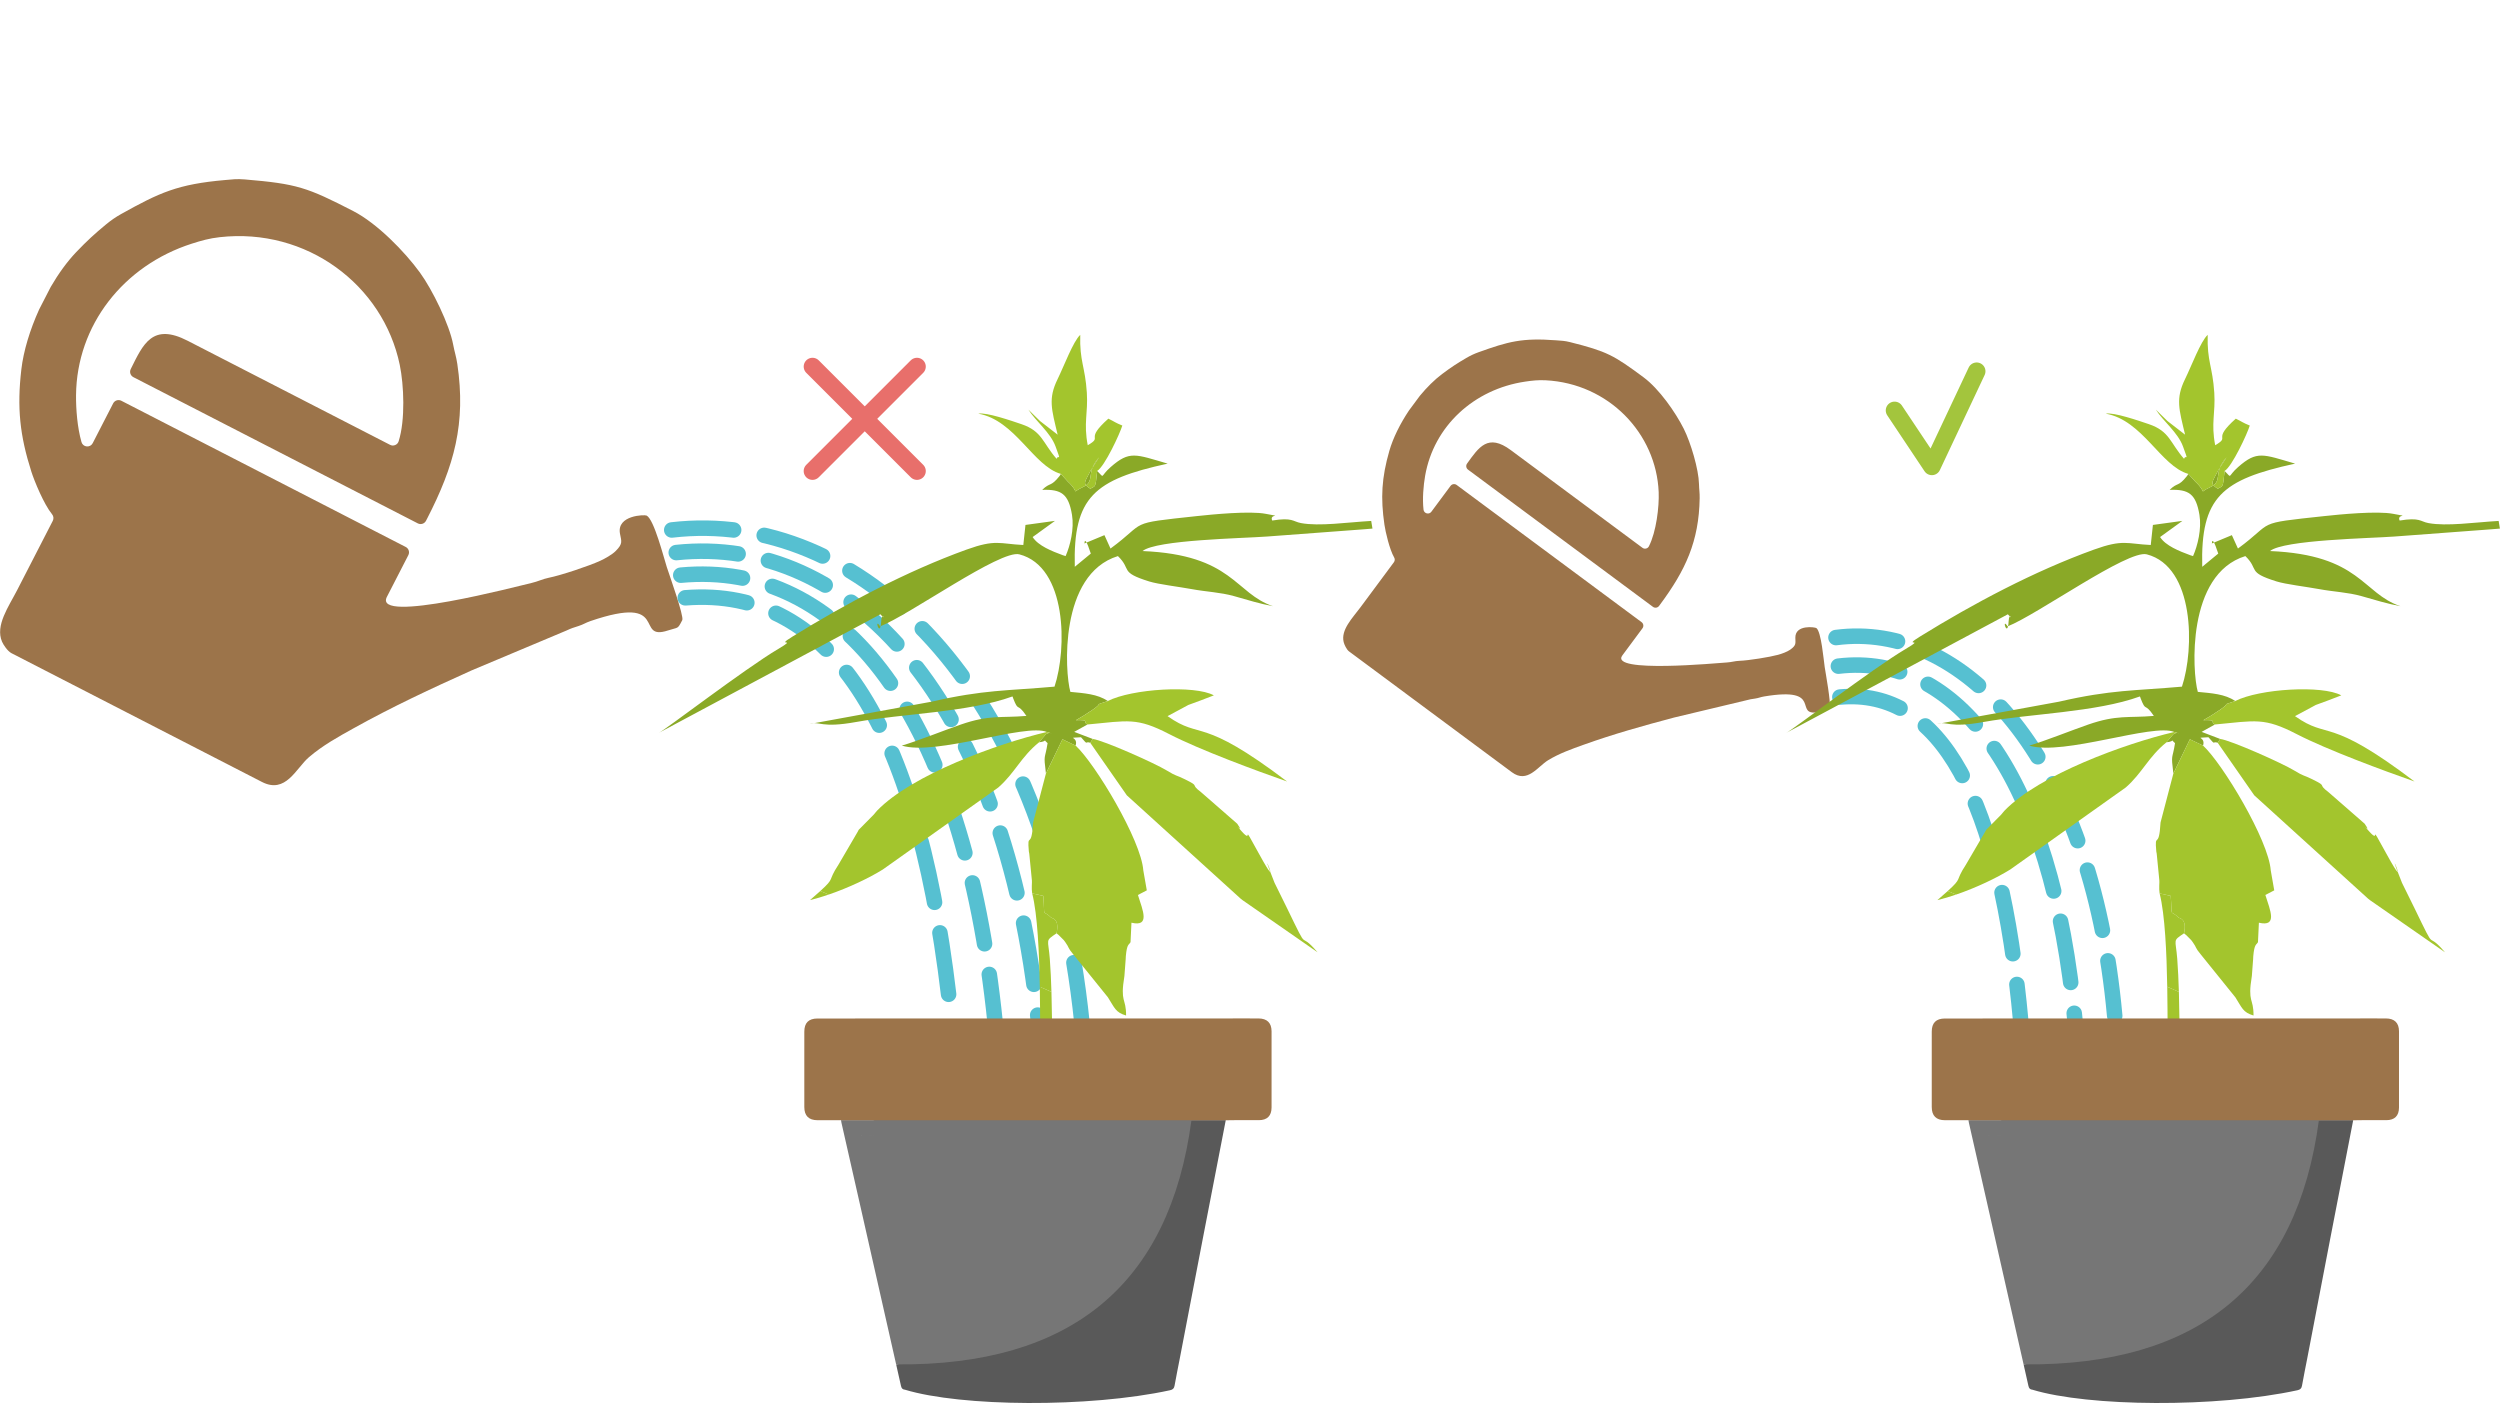 <?xml version="1.0" encoding="UTF-8"?>
<!DOCTYPE svg PUBLIC "-//W3C//DTD SVG 1.1//EN" "http://www.w3.org/Graphics/SVG/1.1/DTD/svg11.dtd">
<!-- Creator: CorelDRAW X6 -->
<svg xmlns="http://www.w3.org/2000/svg" xml:space="preserve" width="335px" height="190px" version="1.1" style="shape-rendering:geometricPrecision; text-rendering:geometricPrecision; image-rendering:optimizeQuality; fill-rule:evenodd; clip-rule:evenodd"
viewBox="0 0 654683 371343"
 xmlns:xlink="http://www.w3.org/1999/xlink">
 <defs>
  <style type="text/css">
   <![CDATA[
    .str1 {stroke:#E86F6B;stroke-width:4616.77;stroke-linecap:round}
    .str2 {stroke:#A3C53D;stroke-width:4616.77;stroke-linecap:round;stroke-linejoin:round}
    .str0 {stroke:#56C0D1;stroke-width:4062.75;stroke-linecap:round;stroke-linejoin:round;stroke-dasharray:16251.02 8125.51}
    .fil1 {fill:none}
    .fil5 {fill:#767676}
    .fil2 {fill:#8AA927}
    .fil0 {fill:#9C744A}
    .fil3 {fill:#A3C52D}
    .fil4 {fill:#595959;fill-rule:nonzero}
    .fil6 {fill:#9C744A;fill-rule:nonzero}
   ]]>
  </style>
 </defs>
 <g id="Слой_x0020_1">
  <path class="fil0" d="M111818 135851l-277 538c-399,777 -1360,1084 -2137,685l-74497 -38298c-771,-397 -1080,-1341 -694,-2117 3250,-6547 5655,-12170 14912,-7412l53012 27255c431,219 888,240 1334,53 448,-185 757,-522 903,-983 1784,-5603 1378,-14793 295,-20010 -4354,-20985 -24423,-36013 -47163,-33446 -2700,303 -4815,898 -7319,1702 -17883,5741 -30134,21348 -30300,39695 -35,3610 337,8444 1426,12262 183,637 709,1078 1371,1142 661,65 1263,-263 1566,-854l5360 -10424c399,-778 1359,-1085 2137,-686l74485 38294c778,399 1085,1357 685,2135l-5621 10932c-3730,7258 34783,-2940 37890,-3640 1642,-369 2835,-1022 4449,-1348 3317,-667 10611,-3119 13492,-4439 1251,-572 3109,-1604 4074,-2565 2016,-2006 1485,-2580 1129,-4619 -833,-4785 6447,-4958 6995,-4676 1946,999 4482,11013 5279,13494 579,1801 4559,12900 4051,13888l-60 115c-1212,2355 -942,1687 -3684,2590 -8911,2932 796,-9677 -20316,-2454 -1307,448 -1773,859 -3112,1291 -1362,441 -1768,535 -3119,1165 -20,10 -37,17 -57,26l-24808 10427c-12,4 -24,9 -37,16 -10566,4760 -20723,9490 -30914,15164 -3943,2193 -8070,4466 -11676,7564 -3393,2918 -6043,9691 -12299,6475l-65611 -33732c-998,-513 -2108,-2184 -2461,-3008 -1821,-4229 1750,-9194 3952,-13474 3112,-6053 6223,-12107 9337,-18162 296,-575 224,-1233 -184,-1732 -2126,-2587 -4633,-8684 -5416,-11140 -3024,-9476 -3799,-16747 -2624,-26823 560,-4797 2241,-10335 4635,-15626 11,-25 21,-46 34,-71l2999 -5834c14,-25 25,-48 39,-71 2008,-3458 4287,-6611 6690,-9123 2816,-2943 4769,-4730 7731,-7181 1362,-1127 2622,-1990 3998,-2757 10092,-5620 14773,-7813 27248,-8908 1893,-166 3003,-334 5104,-159 13744,1157 16325,2062 28423,8280 6283,3232 13488,10628 17467,16094 3308,4541 7754,13684 8722,18899 360,1944 787,3056 1087,5076 2299,15524 -797,26648 -7925,40515z"/>
  <path class="fil1 str0" d="M179442 156564c38661,-3043 61932,34102 69808,111432"/>
  <g id="_1670777232">
   <path class="fil1 str0" d="M178260 150636c41891,-3908 74058,35918 82354,117356"/>
   <path class="fil1 str0" d="M177081 144715c45119,-4778 86183,37733 94895,123277"/>
  </g>
  <path class="fil1 str0" d="M175899 138796c48349,-5644 98309,39550 107441,129200"/>
  <g id="_1670779696">
   <path class="fil2" d="M287311 123337c2116,2054 577,1586 3557,-1030 4940,-4332 6463,-3349 14912,-886 -19224,4183 -24778,8751 -24326,27020l4197 -3461c-2246,-6897 -1496,-494 -1678,-2650l5244 -2179 1591 3509c9838,-7209 3943,-6494 22627,-8500 4042,-438 13866,-1405 18047,-588 4935,974 764,-171 1678,1754 5314,-877 5374,256 7516,663 4811,905 12130,-199 18407,-559l330 2004 -2225 182 -25388 1898c-6318,477 -29023,851 -32601,3802 23718,992 24162,11126 34175,14443 -3326,-595 -6694,-1641 -10196,-2636 -3652,-1025 -7202,-1115 -11119,-1840 -3303,-612 -8700,-1246 -11120,-2004 -7934,-2476 -4466,-3044 -8187,-6641 -15453,4762 -13925,30376 -12454,35561 3559,348 7135,552 9799,2398 -4206,1425 -757,106 -4049,2339 -1701,1156 -2777,1833 -4294,2677 3906,-108 1542,393 3017,1125l-3469 1936 4845 1852 -646 1001c-1528,-540 -335,963 -2419,-1447 -4213,300 -614,-346 -1408,2188l-3451 -1652 -4329 8954c-671,-5379 -258,-3460 437,-7948 -1450,-1235 323,-519 -2258,-208l1627 -1904c912,-1168 2874,-9 441,-808 -5554,-2355 -29021,6316 -37989,3569 4165,-1214 10850,-3918 15432,-5508 7557,-2618 10434,-1692 17202,-2269 -2558,-3791 -1974,-723 -3509,-4712 -21,-48 -46,-281 -148,-385 -11521,4183 -28891,4511 -40911,6685 -9421,1706 -9395,-305 -12191,529l31918 -5843c13703,-3169 19857,-2839 32200,-3940 3287,-9850 3331,-31378 -9208,-34649 -4931,-1286 -28673,15808 -36450,18866 -1708,-2634 40,3401 264,-1341 131,-2758 1452,162 -199,-1828l-58079 31078c1427,-575 22671,-16891 31288,-21978 5485,-3241 -1101,-241 3774,-3265 13922,-8605 29811,-17082 45582,-22779 7636,-2754 8564,-1507 14859,-1200l563 -5256 7724 -1062 -5845 4233c1445,2286 5048,3703 7915,4763 162,57 476,171 721,226 1209,-2738 2278,-7140 1671,-10803 -912,-5473 -2782,-6736 -7805,-6538 2152,-2096 2177,-662 4534,-3615 78,-101 265,-369 346,-574l1851 2038c3438,3190 485,3001 3872,1452 3499,-1598 623,-3721 4291,-7826l-2214 3500c-1521,3056 -2283,3310 -67,4734 1281,-865 1346,102 1778,-4667z"/>
   <path class="fil3" d="M275342 259765l-3052 -1330c-148,-8737 -586,-18917 -1994,-24462l2906 656c491,6292 -402,3282 2066,5681 219,212 2244,228 1422,4115 -3098,2099 -2189,1335 -1778,6681 208,2719 337,5632 430,8659z"/>
   <path class="fil3" d="M275342 259765l-3050 -1330c72,4231 79,8130 100,11000l97 8113 3153 -521c-111,-5926 -139,-11794 -300,-17262z"/>
   <path class="fil3" d="M281671 195262c5134,4741 17168,24794 17729,32695l916 5220 -2324 1212c1283,4076 3247,8409 -1697,7262l-240 5099c-416,771 -940,346 -1235,3700 -19,215 -19,494 -33,716l-332 4418c-1175,7142 455,5647 436,10372 -2816,-829 -3007,-2029 -4755,-4762l-9088 -11263c-1544,-1847 -990,-1683 -2041,-3130 -124,-171 -281,-395 -408,-556l-1401 -1402c-95,-90 -360,-256 -508,-418 817,-3880 -1203,-3901 -1427,-4120 -2463,-2394 -1574,619 -2057,-5681l-2915 -649c-210,-1359 0,-3028 -65,-3370l-690 -7027c-11,-161 -97,-438 -111,-597 -498,-5469 704,-123 1115,-7586l3359 -12820 4319 -8964 3453 1651z"/>
   <path class="fil3" d="M285503 194523l647 -1002c2850,376 16244,6348 19358,8246 2760,1678 2301,1094 4790,2326 4261,2108 1050,986 4240,3385l9462 8254c2232,3281 -1641,-1186 1108,1928 3400,3846 -498,-3336 4518,5810 7026,12814 -1113,-5399 4155,7752l3342 6782c6113,12638 2519,5078 7911,11394l-19596 -13620c-154,-127 -376,-291 -533,-413l-29817 -27070 -9585 -13772z"/>
   <path class="fil3" d="M216983 234292l-2169 -947c4009,-3633 1749,-2327 4741,-6879l4998 -8555c99,-163 200,-424 307,-584l3945 -3989c143,-154 295,-371 436,-524 143,-150 298,-367 443,-519 9086,-9390 31572,-17567 44457,-20593 384,125 654,201 843,245 512,127 365,9 0,0 -353,-10 -910,80 -1288,561l-1616 1909c-4741,3832 -6316,8026 -10646,11812l-30249 21484c-3541,2204 -8885,4762 -14202,6579z"/>
   <path class="fil3" d="M216983 234292l-2169 -947c-695,628 -1582,1408 -2717,2392 1590,-390 3236,-880 4886,-1445z"/>
   <path class="fil3" d="M287311 123335c-427,4771 -497,3802 -1778,4667 -2218,-1419 -1459,-1671 67,-4734l2212 -3495c-3673,4099 -788,6221 -4285,7821 -3393,1551 -445,1738 -3871,-1452l-1854 -2034c-7213,-2041 -11932,-14060 -21622,-15773 2100,-420 8691,1863 11325,2756 5466,1854 5508,4891 9196,9077 455,-1346 1325,1188 -272,-3218 -1348,-3715 -5240,-6653 -7121,-9675 870,910 2045,1981 3058,3001l4601 3564c-1588,-6653 -2523,-9413 -26,-14522 1736,-3543 4070,-9859 5947,-11634 -201,7013 1283,8255 1726,15175 342,5367 -895,7913 236,13744 4263,-2472 -1150,-1119 5397,-6962 1708,831 1826,1071 3659,1805 -607,2055 -4647,10781 -6595,11889z"/>
   <path class="fil3" d="M284774 189742c-1480,-734 882,-1235 -3020,-1126 1524,-852 2588,-1517 4296,-2678 3292,-2235 -157,-919 4040,-2341 6366,-3231 22814,-4222 27786,-1484 -2207,905 -4492,1692 -6687,2516l-5441 2925c9021,6373 8381,-259 31306,17121 -7738,-2712 -22802,-8252 -30868,-12417 -8525,-4402 -10662,-3529 -21412,-2516z"/>
  </g>
  <g id="_1670782672">
   <path class="fil4" d="M228668 293352l92329 0c-4074,20794 -8036,41611 -12043,62418 -459,2376 -944,4746 -1369,7129 -129,734 -457,1038 -1196,1200 -21274,4631 -54724,4314 -69380,-132 -647,-67 -921,-334 -1074,-1008l-1265 -5626c7366,-845 11768,-8864 8188,-15519 -175,-503 -448,-1226 -679,-1692 -120,-808 -330,-1588 -621,-2327 -177,-1540 -997,-3788 -1523,-5282 -307,-1297 -478,-2606 -967,-3859 -697,-2332 -335,-4802 -806,-7175 -71,-845 -155,-1886 -305,-2698 -57,-1401 -720,-4395 -1258,-5593 -480,-1291 -895,-2627 -1362,-3918 -316,-1022 -757,-2003 -997,-3047 -180,-1135 -528,-2149 -872,-3232 -144,-782 -395,-1542 -566,-2333 -349,-2990 -1934,-5600 -4234,-7306z"/>
   <path class="fil5" d="M234670 357331c45833,406 71613,-20921 77340,-63979l-91783 0 120 695 4630 20422 9693 42862zm-5450 -59079c1000,4938 1951,9887 2920,14832l7124 36364c351,1789 669,3582 764,5429l-15016 -57560c1281,0 2401,-60 3504,42 268,25 633,547 704,893zm2920 14832c-969,-4945 -1920,-9894 -2920,-14832 -71,-346 -436,-868 -704,-893 -1103,-102 -2223,-42 -3504,-42l15016 57560c-95,-1847 -413,-3640 -764,-5429l-7124 -36364z"/>
   <path class="fil6" d="M272011 270247c0,0 0,2 0,5 -8569,0 -17140,0 -25709,0 -10404,2 -20808,2 -31211,9 -1332,2 -2145,686 -2145,1761 -2,1083 803,1773 2133,1785 1459,13 2920,-12 4379,-12 13322,0 26646,-2 39967,0 12574,5 25148,7 37722,14 10588,7 21177,21 31765,25 1208,3 2082,-794 2076,-1844 -7,-1092 -693,-1653 -2062,-1667 -2768,-27 -5535,-71 -8301,-74 -16205,-7 -32409,-2 -48614,-2zm54600 -3525l-2604 0 -173 0c-1794,2 -3590,5 -5383,5 -18368,2 -36736,7 -55101,9 -16425,0 -32849,0 -49273,5 -2322,2 -3458,1140 -3458,3439 -2,2881 -2,5762 -2,8643l0 2777c0,2777 0,5556 2,8333 0,2283 1166,3442 3449,3446 6697,7 13391,14 20085,17 12532,2 74312,0 86844,0 0,-49 3823,-28 8670,-30 2175,0 3317,-1138 3322,-3311 5,-6657 7,-13314 0,-19970 -5,-2197 -1184,-3351 -3426,-3358 -925,-3 -1851,-3 -2777,-5l-175 0z"/>
  </g>
  <g id="_1670785072">
   <path class="fil1 str1" d="M212764 96008c9120,9120 18241,18241 27361,27361"/>
   <path class="fil1 str1" d="M240123 96008c-9121,9120 -18241,18241 -27362,27361"/>
  </g>
  <path class="fil0" d="M434729 158344l-259 350c-376,506 -1094,612 -1597,236l-48437 -35939c-501,-372 -612,-1078 -247,-1584 3077,-4270 5445,-7985 11463,-3518l34469 25575c279,207 603,274 942,194 337,-79 598,-282 755,-594 1923,-3769 2712,-10348 2555,-14180 -635,-15418 -13132,-28446 -29586,-29289 -1956,-99 -3528,74 -5400,353 -13377,1983 -23910,11632 -26179,24649 -446,2560 -748,6037 -423,8878 56,476 379,848 841,972 461,125 928,-39 1212,-422l5030 -6778c376,-505 1094,-611 1597,-237l48430 35934c505,374 612,1092 235,1598l-5272 7107c-3502,4718 25053,1988 27343,1854 1209,-70 2135,-395 3319,-437 2433,-85 7904,-971 10106,-1572 956,-260 2396,-775 3193,-1343 1669,-1189 1357,-1660 1343,-3149 -30,-3499 5164,-2767 5517,-2504 1268,939 1896,8349 2170,10205 201,1348 1727,9700 1251,10342l-55 74c-1138,1530 -868,1089 -2922,1408 -6674,1038 1699,-6780 -14144,-4123 -981,164 -1362,402 -2364,552 -1018,154 -1318,173 -2352,461 -14,5 -28,9 -44,12l-18845 4501c-10,2 -19,5 -28,7 -8066,2142 -15836,4312 -23740,7149 -3058,1097 -6258,2228 -9182,4007 -2752,1674 -5427,6175 -9495,3158l-42661 -31655c-646,-480 -1240,-1795 -1394,-2423 -799,-3218 2322,-6328 4386,-9109 2920,-3936 5842,-7874 8762,-11810 277,-374 305,-849 72,-1251 -1207,-2087 -2274,-6713 -2542,-8550 -1038,-7087 -736,-12343 1279,-19363 961,-3343 2805,-7078 5125,-10559 11,-16 21,-30 32,-46l2814 -3792c14,-17 23,-30 37,-47 1833,-2220 3820,-4194 5822,-5697 2345,-1761 3942,-2800 6334,-4196 1099,-640 2096,-1104 3162,-1489 7831,-2810 11413,-3818 20402,-3135 1364,104 2172,115 3645,485 9628,2433 11357,3377 19222,9215 4086,3031 8335,9129 10524,13478 1816,3615 3903,10631 3979,14449 30,1424 204,2264 178,3735 -185,11297 -3689,18836 -10378,27853z"/>
  <path class="fil1 str0" d="M481822 182554c26267,-2334 42077,26147 47428,85442"/>
  <path class="fil1 str0" d="M481434 174463c30655,-3663 56112,27941 62033,93533"/>
  <path class="fil1 str0" d="M480806 166972c32851,-4328 66793,30328 72998,99069"/>
  <g id="_1670786576">
   <path class="fil2" d="M582581 123337c2116,2054 577,1586 3557,-1030 4940,-4332 6463,-3349 14912,-886 -19224,4183 -24778,8751 -24326,27020l4197 -3461c-2246,-6897 -1496,-494 -1678,-2650l5244 -2179 1591 3509c9838,-7209 3943,-6494 22627,-8500 4042,-438 13866,-1405 18047,-588 4935,974 764,-171 1678,1754 5314,-877 5374,256 7516,663 4810,905 12130,-199 18407,-559l330 2004 -2225 182 -25388 1898c-6318,477 -29023,851 -32601,3802 23718,992 24162,11126 34175,14443 -3326,-595 -6694,-1641 -10196,-2636 -3652,-1025 -7202,-1115 -11119,-1840 -3304,-612 -8701,-1246 -11120,-2004 -7934,-2476 -4466,-3044 -8188,-6641 -15452,4762 -13924,30376 -12453,35561 3559,348 7135,552 9799,2398 -4206,1425 -757,106 -4049,2339 -1701,1156 -2777,1833 -4294,2677 3906,-108 1542,393 3017,1125l-3469 1936 4845 1852 -646 1001c-1528,-540 -335,963 -2419,-1447 -4213,300 -614,-346 -1408,2188l-3452 -1652 -4328 8954c-671,-5379 -258,-3460 437,-7948 -1450,-1235 323,-519 -2258,-208l1627 -1904c912,-1168 2874,-9 441,-808 -5554,-2355 -29021,6316 -37989,3569 4165,-1214 10850,-3918 15432,-5508 7557,-2618 10434,-1692 17202,-2269 -2558,-3791 -1974,-723 -3509,-4712 -21,-48 -46,-281 -148,-385 -11521,4183 -28891,4511 -40911,6685 -9421,1706 -9395,-305 -12191,529l31918 -5843c13703,-3169 19857,-2839 32200,-3940 3287,-9850 3331,-31378 -9208,-34649 -4931,-1286 -28673,15808 -36450,18866 -1708,-2634 40,3401 264,-1341 131,-2758 1452,162 -199,-1828l-58079 31078c1427,-575 22671,-16891 31288,-21978 5485,-3241 -1101,-241 3774,-3265 13922,-8605 29811,-17082 45582,-22779 7636,-2754 8564,-1507 14859,-1200l563 -5256 7724 -1062 -5845 4233c1445,2286 5048,3703 7915,4763 162,57 476,171 721,226 1209,-2738 2278,-7140 1671,-10803 -912,-5473 -2782,-6736 -7805,-6538 2152,-2096 2177,-662 4534,-3615 78,-101 265,-369 346,-574l1851 2038c3438,3190 485,3001 3872,1452 3499,-1598 623,-3721 4291,-7826l-2214 3500c-1521,3056 -2283,3310 -67,4734 1281,-865 1346,102 1778,-4667z"/>
   <path class="fil3" d="M570612 259765l-3052 -1330c-148,-8737 -586,-18917 -1995,-24462l2907 656c491,6292 -402,3282 2066,5681 219,212 2244,228 1422,4115 -3098,2099 -2189,1335 -1778,6681 208,2719 337,5632 430,8659z"/>
   <path class="fil3" d="M570612 259765l-3050 -1330c72,4231 79,8130 100,11000l96 8113 3154 -521c-111,-5926 -139,-11794 -300,-17262z"/>
   <path class="fil3" d="M576941 195262c5134,4741 17168,24794 17729,32695l916 5220 -2325 1212c1284,4076 3248,8409 -1696,7262l-240 5099c-416,771 -940,346 -1235,3700 -19,215 -19,494 -33,716l-332 4418c-1175,7142 455,5647 436,10372 -2816,-829 -3007,-2029 -4755,-4762l-9088 -11263c-1544,-1847 -990,-1683 -2041,-3130 -124,-171 -281,-395 -408,-556l-1401 -1402c-95,-90 -361,-256 -508,-418 817,-3880 -1203,-3901 -1427,-4120 -2463,-2394 -1574,619 -2057,-5681l-2915 -649c-210,-1359 0,-3028 -65,-3370l-690 -7027c-12,-161 -97,-438 -111,-597 -498,-5469 704,-123 1115,-7586l3359 -12820 4319 -8964 3453 1651z"/>
   <path class="fil3" d="M580773 194523l646 -1002c2851,376 16245,6348 19359,8246 2760,1678 2301,1094 4789,2326 4262,2108 1051,986 4241,3385l9462 8254c2232,3281 -1641,-1186 1108,1928 3400,3846 -499,-3336 4518,5810 7026,12814 -1113,-5399 4155,7752l3342 6782c6113,12638 2519,5078 7911,11394l-19596 -13620c-154,-127 -376,-291 -533,-413l-29817 -27070 -9585 -13772z"/>
   <path class="fil3" d="M512253 234292l-2169 -947c4009,-3633 1749,-2327 4741,-6879l4998 -8555c99,-163 200,-424 307,-584l3945 -3989c143,-154 295,-371 436,-524 143,-150 298,-367 443,-519 9086,-9390 31572,-17567 44457,-20593 383,125 654,201 843,245 512,127 365,9 0,0 -353,-10 -910,80 -1288,561l-1616 1909c-4742,3832 -6316,8026 -10646,11812l-30249 21484c-3542,2204 -8885,4762 -14202,6579z"/>
   <path class="fil3" d="M512253 234292l-2169 -947c-695,628 -1582,1408 -2717,2392 1590,-390 3236,-880 4886,-1445z"/>
   <path class="fil3" d="M582581 123335c-427,4771 -497,3802 -1778,4667 -2218,-1419 -1459,-1671 67,-4734l2212 -3495c-3673,4099 -788,6221 -4285,7821 -3393,1551 -445,1738 -3871,-1452l-1854 -2034c-7213,-2041 -11932,-14060 -21622,-15773 2100,-420 8691,1863 11325,2756 5466,1854 5507,4891 9196,9077 455,-1346 1325,1188 -272,-3218 -1348,-3715 -5240,-6653 -7121,-9675 870,910 2045,1981 3058,3001l4601 3564c-1588,-6653 -2523,-9413 -26,-14522 1736,-3543 4070,-9859 5947,-11634 -201,7013 1283,8255 1726,15175 342,5367 -895,7913 236,13744 4263,-2472 -1150,-1119 5397,-6962 1708,831 1826,1071 3659,1805 -607,2055 -4647,10781 -6595,11889z"/>
   <path class="fil3" d="M580044 189742c-1480,-734 881,-1235 -3020,-1126 1524,-852 2588,-1517 4296,-2678 3292,-2235 -157,-919 4040,-2341 6366,-3231 22814,-4222 27786,-1484 -2207,905 -4492,1692 -6687,2516l-5441 2925c9021,6373 8381,-259 31306,17121 -7738,-2712 -22802,-8252 -30868,-12417 -8525,-4402 -10662,-3529 -21412,-2516z"/>
  </g>
  <g id="_1670787760">
   <path class="fil4" d="M523938 293352l92329 0c-4074,20794 -8036,41611 -12043,62418 -459,2376 -944,4746 -1369,7129 -129,734 -457,1038 -1196,1200 -21274,4631 -54724,4314 -69380,-132 -647,-67 -921,-334 -1074,-1008l-1265 -5626c7366,-845 11768,-8864 8188,-15519 -175,-503 -448,-1226 -679,-1692 -120,-808 -330,-1588 -621,-2327 -177,-1540 -997,-3788 -1523,-5282 -307,-1297 -478,-2606 -967,-3859 -697,-2332 -335,-4802 -806,-7175 -71,-845 -155,-1886 -305,-2698 -57,-1401 -720,-4395 -1258,-5593 -480,-1291 -895,-2627 -1362,-3918 -316,-1022 -757,-2003 -997,-3047 -180,-1135 -529,-2149 -872,-3232 -144,-782 -395,-1542 -566,-2333 -349,-2990 -1934,-5600 -4234,-7306z"/>
   <path class="fil5" d="M529940 357331c45833,406 71613,-20921 77340,-63979l-91783 0 120 695 4630 20422 9693 42862zm-5450 -59079c1000,4938 1951,9887 2920,14832l7124 36364c351,1789 669,3582 764,5429l-15016 -57560c1281,0 2401,-60 3504,42 268,25 633,547 704,893zm2920 14832c-969,-4945 -1920,-9894 -2920,-14832 -71,-346 -436,-868 -704,-893 -1103,-102 -2223,-42 -3504,-42l15016 57560c-95,-1847 -413,-3640 -764,-5429l-7124 -36364z"/>
   <path class="fil6" d="M567281 270247c0,0 0,2 0,5 -8569,0 -17140,0 -25709,0 -10404,2 -20808,2 -31211,9 -1332,2 -2145,686 -2145,1761 -2,1083 803,1773 2133,1785 1459,13 2920,-12 4379,-12 13322,0 26646,-2 39967,0 12574,5 25148,7 37722,14 10588,7 21177,21 31765,25 1208,3 2082,-794 2076,-1844 -7,-1092 -693,-1653 -2062,-1667 -2768,-27 -5535,-71 -8301,-74 -16205,-7 -32410,-2 -48614,-2zm54600 -3525l-2604 0 -173 0c-1794,2 -3590,5 -5383,5 -18368,2 -36736,7 -55101,9 -16425,0 -32849,0 -49273,5 -2322,2 -3458,1140 -3458,3439 -2,2881 -2,5762 -2,8643l0 2777c0,2777 0,5556 2,8333 0,2283 1166,3442 3449,3446 6697,7 13391,14 20085,17 12532,2 74312,0 86844,0 0,-49 3823,-28 8670,-30 2175,0 3317,-1138 3322,-3311 5,-6657 7,-13314 0,-19970 -5,-2197 -1184,-3351 -3426,-3358 -925,-3 -1851,-3 -2777,-5l-175 0z"/>
  </g>
  <path class="fil1 str2" d="M517648 97238c-3908,8299 -7818,16600 -11727,24899 -3257,-4883 -6514,-9765 -9771,-14647"/>
  <rect class="fil1" x="1100" width="653583" height="371343"/>
 </g>
</svg>
